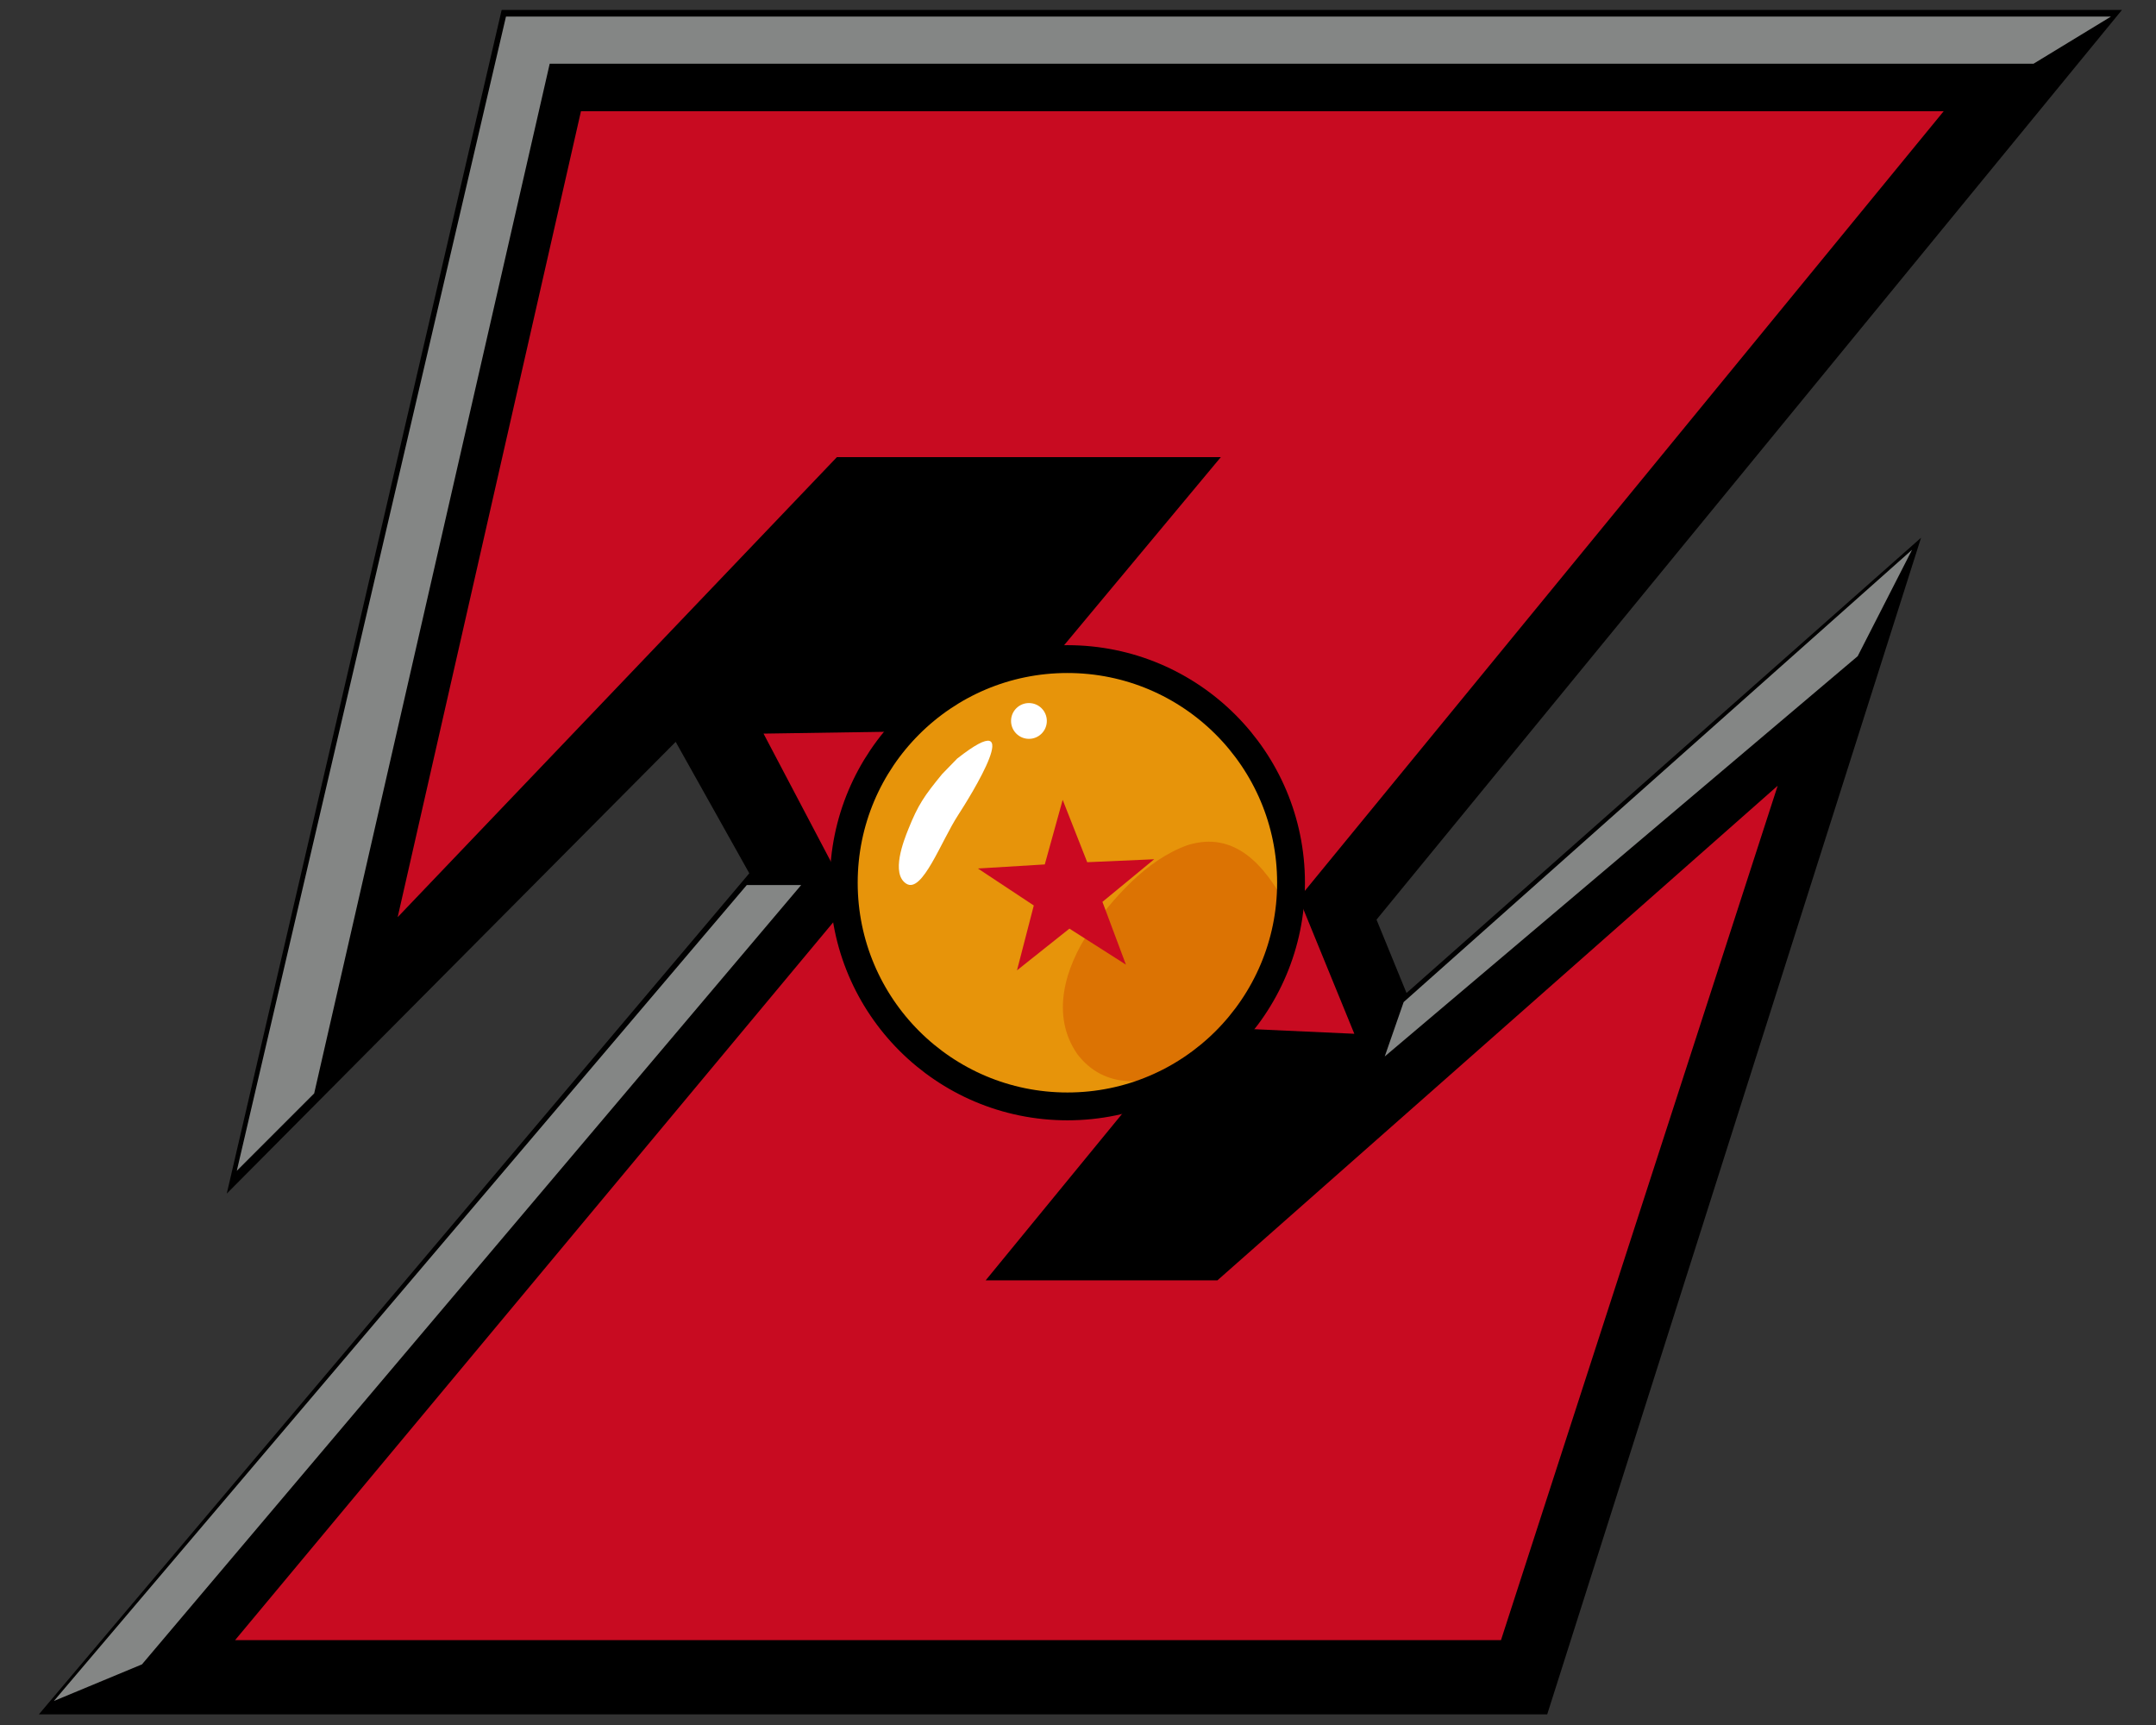 <?xml version="1.0" encoding="UTF-8" standalone="no"?>
<!-- Created with Inkscape (http://www.inkscape.org/) -->
<svg
   xmlns:svg="http://www.w3.org/2000/svg"
   xmlns="http://www.w3.org/2000/svg"
   version="1.0"
   width="500"
   height="400"
   id="svg4023">
  <rect width="100%" height="100%" fill="#333333" stroke="none"/>
  <defs
     id="defs4026" />
  <path
     d="M 52.59,276.78 L 116.34,2.305 L 492.107,2.305 L 319.23,213.253 L 326.188,230.263 L 445.513,124.69 L 358.813,397.539 L 9.009,397.539 L 173.77,202.504 L 156.697,172.026 L 52.59,276.78 z "
     style="opacity:1;color:#000000;fill:#000000;fill-opacity:1;fill-rule:nonzero;stroke:none;stroke-width:2.312;stroke-linecap:butt;stroke-linejoin:miter;marker:none;marker-start:none;marker-mid:none;marker-end:none;stroke-miterlimit:4;stroke-dasharray:none;stroke-dashoffset:0;stroke-opacity:1;visibility:visible;display:inline;overflow:visible;enable-background:accumulate"
     id="path5006" />
  <path
     d="M 92.222,212.678 L 134.734,25.785 L 450.767,25.785 L 301.219,208.266 L 314.083,239.716 L 276.834,238.021 L 228.582,296.899 L 282.323,296.899 L 412.265,182.197 L 348.096,380.319 L 54.523,380.319 L 197.44,208.818 L 177.072,170.114 L 230.369,169.304 L 283.125,105.997 L 194.091,105.997 L 92.222,212.678 z "
     style="opacity:1;color:#000000;fill:#c80b21;fill-opacity:1;fill-rule:nonzero;stroke:none;stroke-width:1;stroke-linecap:butt;stroke-linejoin:miter;marker:none;marker-start:none;marker-mid:none;marker-end:none;stroke-miterlimit:4;stroke-dasharray:none;stroke-dashoffset:0;stroke-opacity:1;visibility:visible;display:inline;overflow:visible;enable-background:accumulate"
     id="path4032" />
  <path
     d="M 54.914,271.496 L 72.862,253.548 L 127.485,14.768 L 471.61,14.768 L 489.557,3.843 L 117.341,3.843 L 54.914,271.496 z "
     style="opacity:1;color:#000000;fill:#848685;fill-opacity:1;fill-rule:nonzero;stroke:none;stroke-width:1;stroke-linecap:butt;stroke-linejoin:miter;marker:none;marker-start:none;marker-mid:none;marker-end:none;stroke-miterlimit:4;stroke-dasharray:none;stroke-dashoffset:0;stroke-opacity:1;visibility:visible;display:inline;overflow:visible;enable-background:accumulate"
     id="path5011" />
  <path
     d="M 12.502,394.429 L 32.924,385.941 L 185.806,205.22 L 173.192,205.22 L 12.502,394.429 z "
     style="opacity:1;color:#000000;fill:#848685;fill-opacity:1;fill-rule:nonzero;stroke:none;stroke-width:1;stroke-linecap:butt;stroke-linejoin:miter;marker:none;marker-start:none;marker-mid:none;marker-end:none;stroke-miterlimit:4;stroke-dasharray:none;stroke-dashoffset:0;stroke-opacity:1;visibility:visible;display:inline;overflow:visible;enable-background:accumulate"
     id="path5013" />
  <path
     d="M 325.524,232.363 L 321.136,244.977 L 430.815,152.162 L 443.429,127.482 L 325.524,232.363 z "
     style="opacity:1;color:#000000;fill:#848685;fill-opacity:1;fill-rule:nonzero;stroke:none;stroke-width:1;stroke-linecap:butt;stroke-linejoin:miter;marker:none;marker-start:none;marker-mid:none;marker-end:none;stroke-miterlimit:4;stroke-dasharray:none;stroke-dashoffset:0;stroke-opacity:1;visibility:visible;display:inline;overflow:visible;enable-background:accumulate"
     id="path5015" />
  <circle
     cx="119.816"
     cy="120.001"
     r="112.5"
     transform="matrix(0.461,0,0,0.461,192.454,149.605)"
     style="fill:#e7940a;stroke:none;stroke-width:14"
     id="circle3720" />
  <g
     transform="matrix(0.461,0,0,0.461,192.454,149.605)"
     id="g3736">
				<path
   d="M 229.415,130.594 C 218.915,111.095 203.917,93.096 179.917,100.596 C 158.919,108.096 142.419,127.594 130.42,144.094 C 118.421,162.093 110.921,186.091 124.42,205.591 C 137.92,223.59 160.419,222.09 178.417,211.59 C 202.417,198.091 221.915,178.592 229.415,153.094"
   style="fill:#dc7303"
   id="path3738" />

			</g>
  <g
     transform="matrix(0.461,0,0,0.461,192.454,149.605)"
     id="g3740">
				<path
   d="M 56.48,64.83 C 47.48,75.83 44.409,80.221 39.426,92.677 C 37.267,98.073 30.495,115.001 38.495,120.001 C 46.495,125.001 55.954,98.627 64.467,85.554 C 70.511,76.271 100.344,28.493 64.035,57.059"
   style="fill:#ffffff"
   id="path3742" />

			</g>
  <g
     transform="matrix(0.461,0,0,0.461,192.454,149.605)"
     id="g3744">
				<circle
   cx="100.15"
   cy="38.117"
   r="9"
   style="fill:#ffffff"
   id="circle3746" />
 
			</g>
  <circle
     cx="119.5"
     cy="119.5"
     r="112.5"
     transform="matrix(0.461,0,0,0.461,192.454,149.605)"
     style="fill:none;stroke:#000000;stroke-width:14;stroke-opacity:1"
     id="circle3748" />
  <path
     d="M 259.51,450.754 L 279.267,449.55 L 284.553,430.474 L 291.803,448.893 L 311.578,448.025 L 296.301,460.612 L 303.238,479.151 L 286.546,468.512 L 271.058,480.838 L 276.019,461.675 L 259.51,450.754 z "
     transform="matrix(0.785,0,0,0.785,23.072,-152.45)"
     style="opacity:1;fill:#cb0921;fill-opacity:1;fill-rule:evenodd;stroke:none;stroke-width:2;stroke-linecap:round;stroke-linejoin:miter;stroke-miterlimit:4;stroke-dasharray:none;stroke-dashoffset:0;stroke-opacity:1"
     id="path5047" />
</svg>
